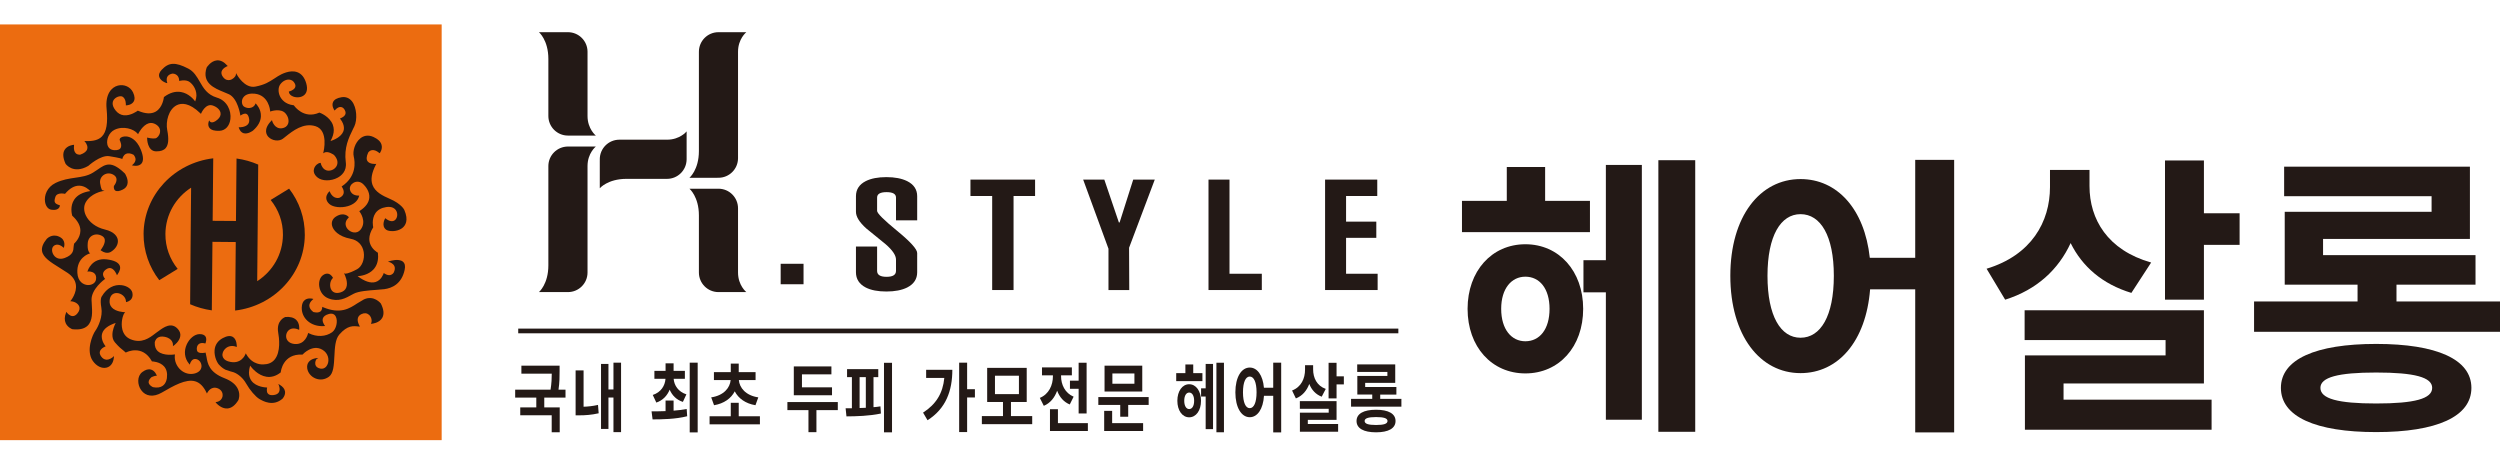 <?xml version="1.0" encoding="utf-8"?>
<!-- Generator: Adobe Illustrator 16.0.0, SVG Export Plug-In . SVG Version: 6.00 Build 0)  -->
<!DOCTYPE svg PUBLIC "-//W3C//DTD SVG 1.1//EN" "http://www.w3.org/Graphics/SVG/1.1/DTD/svg11.dtd">
<svg version="1.1" id="Layer_1" xmlns="http://www.w3.org/2000/svg" xmlns:xlink="http://www.w3.org/1999/xlink" x="0px" y="0px"
	 width="374px" height="69.5px" viewBox="-12 3.888 374 69.5" enable-background="new -12 3.888 374 69.5" xml:space="preserve">
<g>
	<rect x="-12" y="7.544" fill="#EC6C10" width="66.073" height="62.189"/>
	<g>
		<path fill="#231916" d="M18.273,39.096c0.163,0.294,0.244,0.669,0.244,1.123c0,0.461-0.082,0.838-0.244,1.131
			c-0.162,0.295-0.396,0.44-0.704,0.44s-0.541-0.146-0.701-0.44c-0.161-0.293-0.24-0.67-0.24-1.131c0-0.453,0.08-0.828,0.24-1.123
			c0.16-0.295,0.394-0.442,0.701-0.442S18.111,38.801,18.273,39.096 M18.063,41.158c0.113-0.253,0.168-0.563,0.168-0.939
			c0-0.37-0.055-0.678-0.168-0.93c-0.111-0.247-0.275-0.371-0.494-0.371c-0.213,0-0.376,0.124-0.49,0.371
			c-0.112,0.252-0.169,0.56-0.169,0.93c0,0.376,0.057,0.687,0.169,0.939c0.113,0.246,0.276,0.371,0.49,0.371
			C17.788,41.529,17.952,41.404,18.063,41.158"/>
		<g>
			<path fill="#231916" d="M21.514,17.677l0.758,0.322c1.307,0.642,1.665,3.035,1.668,3.06l0.02,0.122l0.14-0.087
				c0.167-0.093,0.499-0.288,0.767-0.166c0.202,0.086,0.339,0.35,0.406,0.767c0.051,0.337-0.015,0.607-0.204,0.811
				c-0.407,0.44-1.237,0.424-1.243,0.423h-0.117l0.031,0.105c0.147,0.427,0.385,0.692,0.707,0.785
				c0.641,0.182,1.372-0.372,1.403-0.398c0.758-0.665,1.156-1.387,1.179-2.141c0.042-1.068-0.676-1.807-0.708-1.835l-0.096-0.091
				l-0.043,0.116c-0.091,0.237-0.307,0.427-0.59,0.519c-0.34,0.114-0.729,0.065-1.054-0.133c-0.308-0.182-0.432-0.687-0.284-1.12
				c0.109-0.292,0.501-0.968,1.844-0.832c2.102,0.214,2.31,2.48,2.315,2.571l0.005,0.105l0.106-0.039
				c0.01-0.003,1.492-0.515,2.198,0.324c0.412,0.485,0.553,1.101,0.361,1.571c-0.138,0.35-0.453,0.576-0.89,0.64
				c-1.101,0.153-1.453-1.028-1.468-1.073l-0.036-0.143l-0.106,0.104c-1.233,1.278-0.713,2.106-0.431,2.404
				c0.55,0.582,1.579,0.714,2.157,0.281l0.417-0.327c1.065-0.847,2.669-2.119,4.475-1.555c1.999,0.629,1.197,3.836,1.189,3.869
				l-0.048,0.187l0.168-0.099c0.556-0.316,1.453,0.342,1.46,0.352c0.488,0.528,0.64,1.095,0.414,1.587
				c-0.197,0.446-0.697,0.753-1.205,0.758c-0.942,0.012-1.179-1.051-1.187-1.09l-0.014-0.076l-0.078,0.008
				c-0.312,0.02-0.754,0.354-0.905,0.824c-0.096,0.281-0.148,0.841,0.535,1.374c0.681,0.535,1.992,0.54,2.976,0.012
				c0.539-0.286,1.402-0.964,1.224-2.307c-0.288-2.184,0.447-3.682,1.095-5.006l0.187-0.378c0.452-0.946,0.388-2.792-0.369-3.75
				c-0.401-0.495-0.934-0.699-1.553-0.598c-0.672,0.11-1.102,0.353-1.267,0.729c-0.251,0.547,0.159,1.15,0.172,1.173l0.058,0.091
				l0.076-0.081c0.305-0.34,0.63-0.5,0.918-0.445c0.271,0.05,0.493,0.288,0.617,0.65c0.026,0.076,0.037,0.147,0.038,0.216
				c0.007,0.537-0.715,0.791-0.745,0.807l-0.104,0.033l0.064,0.09c0.357,0.475,0.531,0.922,0.536,1.333
				c0.002,0.171-0.024,0.336-0.083,0.496c-0.33,0.88-1.496,1.328-1.929,1.466c0.32-0.582,0.499-1.138,0.492-1.654
				c-0.004-0.274-0.053-0.529-0.141-0.778c-0.476-1.269-1.919-1.796-1.98-1.818l-0.032-0.013l-0.033,0.013
				c-2.305,1.016-3.716-0.985-3.771-1.077l-0.024-0.025l-0.036-0.005c-1.278-0.152-1.817-0.905-2.032-1.34
				c-0.284-0.604-0.281-1.306,0.016-1.748c0.334-0.49,0.865-0.787,1.36-0.752c0.374,0.025,0.677,0.238,0.845,0.597
				c0.111,0.213,0.12,0.42,0.033,0.594c-0.199,0.412-0.853,0.577-0.859,0.577l-0.074,0.017l0.012,0.067
				c0.033,0.296,0.27,0.546,0.661,0.692c0.466,0.171,1.175,0.171,1.635-0.232c0.294-0.255,0.583-0.771,0.298-1.762
				c-0.255-0.867-0.702-1.425-1.338-1.658c-1.094-0.399-2.387,0.287-2.893,0.601l-0.538,0.349c-0.804,0.521-1.436,0.934-2.832,1.206
				c-1.621,0.318-2.757-1.771-2.771-1.793l-0.116-0.218l-0.039,0.245c-0.044,0.283-0.434,0.678-0.881,0.775
				c-0.284,0.061-0.7,0.032-1.059-0.472c-0.203-0.285-0.265-0.557-0.19-0.805c0.151-0.498,0.804-0.76,0.806-0.762l0.112-0.042
				l-0.083-0.086c-0.494-0.552-1.009-0.808-1.539-0.765c-0.909,0.082-1.499,1.02-1.523,1.058l-0.001,0.008l-0.01,0.009
				C18.144,16.311,20.091,17.098,21.514,17.677z"/>
			<path fill="#231916" d="M1.203,28.71c0.028-0.022,1.832-1.662,3.134-1.458c1.639,0.265,1.851,0.376,1.861,0.381l0.093,0.054
				l0.033-0.111c0,0,0.119-0.488,0.535-0.677c0.297-0.133,0.668-0.088,1.115,0.138c0,0,0.307,0.302,0.304,0.708v0.012
				c-0.01,0.263-0.149,0.521-0.424,0.758l-0.121,0.103l0.157,0.037c0.034,0.009,0.832,0.187,1.254-0.277
				c0.35-0.384,0.327-1.079-0.064-2.065c-0.671-1.683-1.722-1.968-2.139-2.008c-0.435-0.042-0.842,0.078-0.986,0.299
				c-0.071,0.105-0.08,0.209-0.021,0.304c0,0.004,0.371,0.728,0.093,1.147c-0.141,0.213-0.44,0.316-0.891,0.3
				c-0.567-0.018-0.949-0.312-1.073-0.839c-0.167-0.723,0.211-1.781,1.052-2.2c1.315-0.657,2.902-0.126,3.458,0.551l0.083,0.102
				l0.058-0.12c0.004-0.012,0.629-1.259,1.556-1.523c0.347-0.096,0.698-0.036,1.046,0.171c0.664,0.403,0.672,0.935,0.617,1.22
				c-0.085,0.459-0.421,0.818-0.687,0.87c-0.404,0.077-1.126-0.089-1.136-0.095l-0.099-0.024v0.104c0,0.018-0.006,1.947,1.355,1.959
				c0.679,0.005,1.129-0.153,1.422-0.49c0.415-0.482,0.492-1.351,0.235-2.662c-0.263-1.324,0.204-3.135,1.409-3.749
				c0.688-0.349,1.858-0.425,3.545,1.21l0.089,0.086l0.047-0.112c0.008-0.017,0.645-1.495,1.71-1.144
				c0.625,0.209,1.068,0.617,1.167,1.074c0.076,0.361-0.078,0.719-0.448,1.037c-0.439,0.38-0.73,0.436-0.894,0.409
				c-0.183-0.024-0.254-0.146-0.261-0.152l-0.089-0.144l-0.06,0.154c-0.005,0.021-0.218,0.545,0.089,0.958
				c0.25,0.338,0.765,0.487,1.525,0.45c0.869-0.044,1.483-0.712,1.616-1.741c0.158-1.261-0.487-2.781-2.025-3.227
				c-1.432-0.427-2.006-1.419-2.561-2.384c-0.452-0.782-0.879-1.522-1.724-1.959c-1.937-0.996-2.903-0.952-3.972,0.189
				c-0.356,0.38-0.472,0.751-0.344,1.103c0.195,0.542,0.894,0.831,1.059,0.864l0.138,0.023l-0.045-0.135
				c0,0-0.162-0.475,0.062-0.852c0.138-0.224,0.388-0.374,0.752-0.44c0.026,0,0.937-0.015,1.003,1.009l0.01,0.106l0.1-0.031
				c0.007-0.001,0.67-0.188,1.23,0.048c0.45,0.191,1.248,1.021,1.238,2.151c-0.002,0.275-0.069,0.574-0.185,0.88
				c-0.25-0.336-0.985-1.206-2.118-1.404c-0.827-0.147-1.682,0.097-2.537,0.734l-0.028,0.023l-0.003,0.036
				c-0.007,0.015-0.157,1.535-1.232,2.143c-0.664,0.375-1.547,0.333-2.625-0.133l-0.048-0.018l-0.039,0.031
				c-0.013,0.004-1.034,0.781-2.065,0.659c-0.475-0.056-0.881-0.301-1.212-0.714c-0.704-0.893-0.42-1.457-0.183-1.711
				c0.346-0.381,0.946-0.505,1.21-0.36c0.549,0.312,0.505,1.212,0.505,1.218l-0.003,0.087l0.09-0.002
				c0.032,0,0.745-0.038,1.062-0.535c0.227-0.341,0.201-0.813-0.069-1.394c-0.382-0.83-1.328-1.265-2.261-1.031
				c-0.964,0.243-1.919,1.286-1.699,3.481c0.207,2.121-0.012,3.438-0.706,4.141c-0.505,0.51-1.277,0.725-2.433,0.679l-0.194-0.008
				l0.124,0.143c0.002,0.002,0.346,0.398,0.341,0.84c-0.001,0.072-0.013,0.138-0.027,0.208c-0.096,0.354-0.441,0.64-1.031,0.847
				c0,0-0.389,0.066-0.666-0.185c-0.249-0.224-0.345-0.621-0.283-1.189l0.009-0.098l-0.097,0.012
				c-0.039,0.003-0.905,0.077-1.316,0.745c-0.309,0.509-0.259,1.217,0.144,2.091C-2.164,28.426-1.043,30.005,1.203,28.71z"/>
			<path fill="#231916" d="M1.73,49.381l-0.035-0.632c-0.048-1.618,1.94-3.074,1.963-3.088L3.73,45.61l-0.06-0.066
				c-0.05-0.062-0.313-0.379-0.249-0.753c0.041-0.258,0.235-0.479,0.567-0.679c0.217-0.123,0.435-0.154,0.64-0.091
				c0.509,0.173,0.808,0.898,0.811,0.907l0.054,0.142l0.09-0.127c0.379-0.535,0.482-0.99,0.309-1.361
				c-0.219-0.46-0.864-0.762-1.928-0.891c-2.237-0.273-2.84,1.697-2.844,1.713L1.08,44.539l0.141-0.035
				c0.046-0.01,0.555-0.024,0.888,0.272c0.23,0.205,0.321,0.512,0.255,0.924c-0.09,0.577-0.688,0.856-1.225,0.831
				c-0.675-0.029-1.491-0.522-1.565-1.811c-0.137-2.27,1.699-2.862,1.773-2.889l0.141-0.047l-0.111-0.094
				c0-0.001-0.35-0.316-0.25-1.454c0.047-0.524,0.324-0.946,0.755-1.146c0.446-0.209,0.985-0.159,1.448,0.135
				c0.189,0.126,0.305,0.284,0.343,0.496c0.115,0.656-0.57,1.522-0.578,1.531L3.047,41.32l0.066,0.048
				c0.908,0.656,1.515,0.167,1.523,0.164c0.714-0.451,1.093-1.137,0.984-1.785c-0.076-0.414-0.43-1.174-1.961-1.534
				c-1.296-0.307-2.358-1.104-2.833-2.123c-0.311-0.682-0.313-1.364-0.01-1.92c0.761-1.374,2.486-1.673,2.499-1.678l0.324-0.051
				l-0.336-0.105c0,0-0.175-0.064-0.323-1.023c-0.08-0.517,0.144-1.006,0.581-1.28c0.434-0.271,0.983-0.267,1.43,0.011
				c0.248,0.147,0.391,0.342,0.432,0.571c0.09,0.52-0.363,1.075-0.373,1.078c-0.016,0.055-0.093,0.494,0.19,0.698
				c0.224,0.16,0.594,0.117,1.104-0.131c0.374-0.177,0.614-0.439,0.71-0.782c0.213-0.748-0.341-1.594-0.366-1.629
				c-2.054-1.993-2.908-1.405-4.085-0.589L1.9,29.721c-0.807,0.491-1.692,0.619-2.633,0.754c-0.946,0.139-1.916,0.277-2.953,0.781
				c-1.291,0.63-1.723,1.877-1.575,2.83c0.1,0.644,0.454,1.093,0.917,1.172c0.465,0.074,0.812,0.025,1.044-0.148
				c0.242-0.188,0.257-0.436,0.257-0.446v-0.06l-0.06-0.021c-0.747-0.237-0.866-0.47-0.611-1.239
				c0.239-0.726,1.381-0.469,1.391-0.468l0.047,0.015l0.034-0.039c0.684-0.799,1.388-1.2,2.107-1.187
				c0.845,0.02,1.442,0.595,1.64,0.807c-1.125,0.17-1.943,0.592-2.396,1.272c-0.328,0.49-0.422,1.028-0.427,1.47
				c-0.004,0.527,0.119,0.916,0.125,0.945c0.823,0.747,1.227,1.488,1.22,2.252v0.005c-0.015,1.127-0.933,1.913-0.94,1.921
				c-0.024,0.047-0.073,0.46-0.073,0.46c-0.029,0.571-0.073,1.22-1.342,1.688c-0.674,0.254-1.298,0.082-1.65-0.455
				c-0.306-0.46-0.311-1.038-0.016-1.318c0.615-0.587,1.395,0.136,1.431,0.169l0.09,0.088l0.05-0.119
				c0-0.011,0.373-1.063-0.743-1.564c-1.103-0.499-1.832,0.338-1.845,0.341c-0.563,0.686-0.792,1.283-0.699,1.832
				c0.165,0.958,1.295,1.659,2.608,2.477l1.222,0.779c0.711,0.486,1.13,1.07,1.229,1.747c0.183,1.229-0.729,2.358-0.739,2.371
				l-0.095,0.113l0.156,0.018c0.548,0.055,1.002,0.347,1.166,0.731c0.144,0.343,0.047,0.723-0.275,1.101
				c-0.22,0.263-0.458,0.387-0.708,0.379c-0.461-0.018-0.828-0.503-0.831-0.511l-0.092-0.123l-0.056,0.142
				c-0.231,0.586-0.244,1.114-0.037,1.561c0.301,0.639,0.939,0.874,0.965,0.885l0.01,0.002l0.011,0.003
				c1.021,0.117,1.758-0.046,2.25-0.489C1.895,51.896,1.804,50.502,1.73,49.381z"/>
			<path fill="#231916" d="M21.588,60.469c-2.312-0.889-2.535-2.213-2.694-3.182l-0.14-0.661l-0.08,0.026
				c-0.009,0-0.671,0.146-1.021-0.078c-0.115-0.071-0.177-0.17-0.195-0.307c-0.06-0.36,0.027-0.688,0.255-0.884
				c0.221-0.189,0.546-0.232,0.937-0.128l0.073,0.019l0.029-0.069c0.006-0.028,0.25-0.62-0.033-1.009
				c-0.174-0.229-0.472-0.339-0.911-0.324c-0.701,0.028-1.45,0.638-1.861,1.517c-0.477,1.021-0.345,2.119,0.344,2.929l0.107,0.119
				l0.04-0.148c0.001-0.009,0.125-0.459,0.465-0.633c0.158-0.081,0.347-0.09,0.556-0.018c0.416,0.135,0.703,0.595,0.688,1.067
				c-0.029,0.525-0.422,0.915-1.083,1.071c-0.692,0.16-1.423-0.025-2.001-0.518c-0.659-0.563-1.002-1.43-0.903-2.247l0.013-0.105
				l-0.11,0.013c-0.014,0-1.588,0.249-2.417-0.464c-0.357-0.306-0.524-0.757-0.495-1.342c0,0,0.057-0.435,0.418-0.687
				c0.256-0.185,0.603-0.238,1.036-0.157c1.321,0.246,1.276,1.193,1.271,1.236l-0.007,0.168l0.142-0.1
				c0.036-0.023,0.856-0.613,0.961-1.403c0.054-0.365-0.066-0.717-0.344-1.042c-0.971-1.131-2.14-0.278-2.911,0.29l-0.239,0.17
				l-0.313,0.235c-0.787,0.604-1.978,1.511-3.645,0.812c-0.624-0.265-1.027-0.747-1.21-1.431c-0.267-1.027,0.068-2.187,0.315-2.495
				l0.101-0.129L6.559,50.58c-0.007,0-1.236-0.037-1.834-0.698c-0.264-0.291-0.375-0.658-0.322-1.097
				c0.074-0.683,0.486-1.078,1.09-1.058c0.631,0.022,1.327,0.535,1.353,1.253l0.005,0.1l0.095-0.02
				c0.02-0.005,0.471-0.098,0.723-0.472C7.836,48.335,7.88,48.03,7.8,47.663c-0.128-0.537-0.761-0.992-1.557-1.106
				C5.073,46.385,3.957,47,3.251,48.197c-0.02,0.017-0.331,0.359-0.089,1.733c0.234,1.286-0.437,2.812-0.918,3.473
				c-0.388,0.544-1.43,2.936-0.364,4.474c0.544,0.784,1.351,1.182,2.053,1.008c0.625-0.15,1.025-0.705,1.101-1.521l0.021-0.215
				l-0.157,0.152c-0.009,0.005-0.489,0.441-1.015,0.39c-0.278-0.025-0.528-0.179-0.733-0.456c-0.154-0.21-0.231-0.407-0.229-0.596
				c0-0.05,0.006-0.102,0.021-0.152c0.093-0.384,0.518-0.624,0.696-0.711l0.164-0.072l-0.057-0.086
				c-0.01-0.003-0.532-0.65-0.525-1.415c0.001-0.145,0.022-0.299,0.071-0.454c0.217-0.663,0.901-1.183,2.017-1.551
				c-0.173,0.335-0.489,1.051-0.493,1.767c-0.005,0.413,0.097,0.821,0.386,1.152c0.614,0.707,0.973,0.988,1.242,1.191l0.368,0.322
				l0.053-0.02c0.104-0.057,2.437-1.221,3.844,1.304l0.019,0.042l0.051,0.001c0.013,0,1.128,0.029,1.771,0.748
				c0.373,0.428,0.515,1.006,0.418,1.731c0,0.011-0.059,0.755-0.613,1.161c-0.36,0.266-0.854,0.332-1.466,0.211
				c0,0-0.572-0.25-0.649-0.677c-0.002-0.036-0.002-0.063-0.001-0.1c0.001-0.229,0.152-0.479,0.447-0.734
				c0.116-0.047,0.505-0.196,0.654-0.194l0.124,0.003l-0.045-0.111c-0.006-0.025-0.25-0.662-0.839-0.821
				c-0.384-0.108-0.815,0.018-1.283,0.367c-0.82,0.615-0.754,1.9-0.178,2.707c0.675,0.952,1.836,1.095,3.085,0.374
				c1.778-1.032,3.625-2.093,5.003-1.687c0.685,0.203,1.237,0.753,1.679,1.676l0.072,0.15l0.077-0.15
				c0.022-0.042,0.57-1.069,1.607-0.605c0.57,0.264,0.71,0.753,0.662,1.126c-0.073,0.47-0.431,0.825-0.923,0.896l-0.137,0.023
				l0.087,0.111c0.03,0.035,0.748,0.896,1.687,0.834c0.612-0.042,1.166-0.464,1.647-1.256l0.006-0.006
				c0.016-0.034,0.312-0.77-0.06-1.607C23.299,61.422,22.619,60.867,21.588,60.469z"/>
			<path fill="#231916" d="M42.449,48.677l-0.979,0.58c-1.195,0.789-2.56,1.677-5.149,0.585L36.2,49.788l0.005,0.129
				c0,0-0.004,0.357-0.271,0.568c-0.228,0.17-0.583,0.198-1.05,0.083c0-0.009-0.567-0.373-0.601-0.899
				c-0.009-0.026-0.009-0.049-0.008-0.07c0.002-0.299,0.172-0.594,0.497-0.882l0.117-0.102l-0.145-0.037
				c-0.028-0.005-0.639-0.166-1.109,0.168c-0.311,0.223-0.478,0.604-0.493,1.145c-0.023,0.758,0.276,1.461,0.847,1.985
				c0.63,0.577,1.542,0.866,2.506,0.794l0.147-0.013l-0.088-0.117c-0.001-0.006-0.416-0.546-0.248-1.026
				c0.097-0.29,0.392-0.509,0.865-0.645c0.494-0.144,0.864-0.014,1.061,0.376c0.354,0.682,0.068,1.907-0.546,2.344
				c-0.959,0.685-2.296,0.742-3.492,0.153l-0.096-0.051l-0.021,0.101c-0.021,0.069-0.4,1.649-1.939,1.563
				c-0.634-0.043-1.094-0.328-1.267-0.793c-0.158-0.435-0.028-0.955,0.314-1.263c0.362-0.323,0.88-0.364,1.458-0.111l0.11,0.047
				l0.01-0.106c0.004-0.033,0.098-0.845-0.441-1.38c-0.358-0.354-0.907-0.5-1.631-0.44c-0.035,0.012-1.408,0.476-1.065,2.386
				c0.12,0.653,0.433,2.863-0.574,4.022c-0.396,0.45-0.947,0.677-1.641,0.686c-0.073,0.005-1.609,0.146-2.555-1.505l-0.086-0.153
				l-0.072,0.165c-0.014,0.065-0.655,1.596-2.515,1.049c-0.628-0.187-0.83-0.54-0.889-0.806c-0.082-0.396,0.106-0.855,0.485-1.171
				c0.425-0.346,0.981-0.429,1.533-0.225l0.109,0.041v-0.112c0.001-0.041,0.019-1.039-0.595-1.399
				c-0.374-0.216-0.883-0.155-1.516,0.19c-0.725,0.395-1.144,1.008-1.208,1.785c-0.089,1.024,0.444,2.027,0.743,2.264
				c0,0,0.329,0.387,0.856,0.66l0.748,0.251l0.504,0.142c0.715,0.261,1.446,0.922,1.868,1.683c0.552,0.979,1.412,1.98,1.993,2.322
				c0.558,0.32,2.03,1.16,3.442-0.044c0.027-0.023,0.47-0.509,0.382-1.097c-0.06-0.383-0.322-0.713-0.791-0.996l-0.213-0.126
				l0.09,0.224c0,0.01,0.247,0.611-0.009,1.035c-0.143,0.226-0.399,0.357-0.774,0.408c-0.4,0.049-0.68-0.016-0.848-0.202
				c-0.151-0.157-0.179-0.378-0.176-0.55c0-0.158,0.028-0.277,0.028-0.277l0.023-0.099l-0.107-0.007
				c-0.014,0-1.522-0.034-2.237-0.991c-0.259-0.343-0.381-0.762-0.378-1.256c0.002-0.306,0.065-0.646,0.171-1.016
				c0.293,0.395,1.184,1.459,2.427,1.656c0.72,0.117,1.438-0.092,2.122-0.624l0.028-0.021l0.008-0.041
				c0.011-0.109,0.31-2.771,3.219-2.626h0.043l0.026-0.031c0.013-0.015,1.438-1.567,2.929-0.701c0.875,0.508,1.067,1.468,0.803,2.15
				c-0.153,0.389-0.514,0.774-1.067,0.684c-0.443-0.082-0.708-0.286-0.78-0.617c-0.079-0.373,0.111-0.752,0.173-0.79l0.275-0.184
				L35.3,57.473c-0.027,0-0.717,0.074-1.102,0.552c-0.21,0.254-0.289,0.577-0.239,0.959c0.096,0.671,0.583,1.261,1.257,1.527
				c0.667,0.268,1.394,0.174,1.997-0.267c0.682-0.506,0.744-1.748,0.812-3.063c0.062-1.252,0.125-2.551,0.738-3.248
				c1.22-1.396,2.075-1.294,2.896-1.198l0.171,0.021l-0.05-0.138c0-0.005-0.397-0.636-0.229-1.181
				c0.074-0.239,0.252-0.434,0.536-0.565c0.423-0.2,0.815-0.155,1.117,0.11c0.343,0.306,0.484,0.854,0.335,1.228l-0.056,0.12
				l0.14-0.01c0.045-0.002,1.109-0.1,1.555-0.87c0.315-0.544,0.245-1.265-0.203-2.156C44.956,49.274,43.952,47.99,42.449,48.677z"/>
			<path fill="#231916" d="M46.278,42.955l-0.244,0.084l0.25,0.069c0.004,0.005,0.519,0.163,0.716,0.587
				c0.12,0.275,0.084,0.607-0.108,0.987c0,0-0.169,0.281-0.507,0.356c-0.267,0.053-0.561-0.029-0.885-0.246l-0.097-0.064
				l-0.028,0.11c-0.007,0.006-0.317,0.979-1.208,1.244c-0.724,0.21-1.621-0.096-2.668-0.876c0.481-0.031,1.597-0.19,2.354-0.988
				c0.464-0.496,0.706-1.141,0.713-1.936c0.001-0.177-0.01-0.36-0.029-0.549l-0.008-0.043l-0.034-0.021
				c-0.004,0-0.895-0.481-1.169-1.447c-0.052-0.19-0.079-0.393-0.078-0.599c0.006-0.53,0.195-1.103,0.569-1.7l0.018-0.029
				l-0.004-0.035c-0.004-0.002-0.068-0.281-0.066-0.666c0.004-0.423,0.091-0.972,0.411-1.43c0.337-0.479,0.881-0.786,1.612-0.897
				c0.741-0.114,1.301,0.121,1.537,0.645c0.207,0.47,0.092,1.063-0.265,1.324c-0.343,0.25-0.817,0.169-1.347-0.244l-0.076-0.061
				l-0.049,0.088c-0.009,0.005-0.586,1.05,0.168,1.625c0.402,0.304,1.605,0.351,2.385-0.21c0.527-0.392,1.016-1.18,0.347-2.731
				c-0.016-0.034-0.408-0.908-2.186-1.674c-1.043-0.447-2.183-1.012-2.575-2.075c-0.297-0.806-0.134-1.796,0.5-3.024l0.066-0.126
				l-0.147,0.01c-0.009,0-0.833,0.049-1.158-0.401c-0.205-0.292-0.171-0.724,0.093-1.296c0,0,0.182-0.3,0.547-0.362
				c0.323-0.061,0.693,0.076,1.097,0.404l0.076,0.057l0.053-0.07c0.006-0.024,0.401-0.554,0.226-1.191
				c-0.125-0.476-0.537-0.866-1.215-1.177c-0.877-0.4-1.539-0.12-1.934,0.191c-0.84,0.656-1.201,1.945-1.009,2.737
				c0.2,0.842,0.436,2.948-1.751,4.439l-0.068,0.048l0.052,0.064c0.004,0.006,0.374,0.512,0.24,0.993
				c-0.07,0.262-0.274,0.474-0.61,0.625c-0.03,0.008-0.93,0.287-1.429-0.875l-0.044-0.112l-0.088,0.088
				c-0.017,0.017-0.429,0.409-0.416,0.938c0.008,0.323,0.162,0.62,0.463,0.893c0.549,0.482,1.734,0.621,2.76,0.324
				c0.904-0.264,1.499-0.788,1.679-1.479l0.026-0.108l-0.106,0.004c-0.049,0.003-1.038,0.042-1.265-0.848
				c-0.123-0.472,0.178-0.876,0.535-1.074c0.366-0.206,0.939-0.257,1.428,0.204c0.306,0.292,1.013,1.077,0.919,2.064
				c-0.074,0.717-0.548,1.369-1.43,1.941l-0.071,0.049l0.051,0.066c0.013,0.016,1.132,1.47,0.137,2.702
				c-0.267,0.33-0.64,0.473-1.061,0.401c-0.505-0.092-0.97-0.474-1.117-0.942c-0.145-0.435-0.002-0.883,0.388-1.263l0.048-0.053
				l-0.041-0.054c-0.006-0.005-0.67-0.838-1.919-0.035c-0.464,0.302-0.67,0.772-0.566,1.295c0.146,0.717,0.974,1.673,2.794,2.01
				c1.059,0.195,1.773,0.921,1.952,1.983c0.172,1.071-0.252,2.171-0.991,2.571c-1.396,0.743-1.776,0.66-1.776,0.66l-0.181-0.046
				l0.081,0.155c0.009,0.018,0.599,1.182,0.245,2.001c-0.138,0.325-0.404,0.549-0.801,0.683c-0.618,0.205-1.112,0.087-1.392-0.327
				c-0.339-0.515-0.253-1.348,0.178-1.789l0.038-0.037l-0.022-0.054c-0.011-0.018-0.235-0.467-0.672-0.569
				c-0.258-0.057-0.53,0.01-0.811,0.22c-0.434,0.315-0.645,0.973-0.545,1.672c0.119,0.836,0.626,1.506,1.373,1.798
				c1.485,0.581,2.582-0.032,3.557-0.581l0.199-0.107c0.732-0.401,2.249-0.506,3.468-0.596l1.121-0.099
				c1.142-0.147,2.605-0.764,3.058-2.902c0.122-0.552,0.034-0.957-0.258-1.206C47.659,42.511,46.335,42.938,46.278,42.955z"/>
		</g>
		<path fill="#231916" d="M31.25,32.11l-2.76,1.693c1.169,1.44,1.856,3.263,1.837,5.229c-0.026,2.889-1.518,5.426-3.85,6.92
			l0.052-5.667l0.023-2.682l0.076-9.093c-1.013-0.443-2.099-0.75-3.243-0.909l-0.086,9.347l-3.487-0.025l0.088-9.351
			c-5.83,0.693-10.369,5.465-10.421,11.286c-0.023,2.605,0.855,5.015,2.349,6.948l2.753-1.692c-1.167-1.442-1.853-3.257-1.836-5.229
			c0.026-2.892,1.526-5.43,3.844-6.92l-0.051,5.669l-0.024,2.685l-0.071,9.084c1.017,0.448,2.105,0.754,3.244,0.915l0.095-10.253
			l3.487,0.032l-0.094,10.249c5.834-0.694,10.372-5.469,10.423-11.289C33.622,36.453,32.746,34.044,31.25,32.11z"/>
	</g>
	<g>
		<g>
			<path fill="#231916" d="M225.857,38.618h-19.146v-4.677h6.704V28.87h5.736v5.072h6.706V38.618z M224.842,50.09
				c0,5.691-3.617,9.661-8.646,9.661s-8.646-3.97-8.646-9.661c0-5.647,3.617-9.662,8.646-9.662S224.842,44.442,224.842,50.09z
				 M219.813,50.09c0-3.045-1.5-4.81-3.618-4.81c-2.073,0-3.618,1.765-3.618,4.81c0,3.086,1.545,4.852,3.618,4.852
				C218.313,54.941,219.813,53.176,219.813,50.09z M228.238,28.56h5.383v38.116h-5.383V47.618h-3.353V42.81h3.353V28.56z
				 M241.606,27.854v40.63h-5.515v-40.63H241.606z"/>
			<path fill="#231916" d="M280.341,27.809v40.764h-5.825V47.176h-6.749c-0.616,7.766-4.764,12.531-10.41,12.531
				c-6.045,0-10.5-5.604-10.5-14.559c0-8.913,4.455-14.471,10.5-14.471c5.471,0,9.573,4.457,10.367,11.781h6.792V27.809H280.341z
				 M262.342,45.148c0-6.001-1.986-9.222-4.985-9.222c-2.956,0-4.941,3.221-4.941,9.222c0,6.043,1.985,9.265,4.941,9.265
				C260.355,54.413,262.342,51.191,262.342,45.148z"/>
			<path fill="#231916" d="M306.854,47.706c-4.366-1.322-7.365-3.969-9.087-7.454c-1.809,3.927-5.029,6.97-9.795,8.469l-2.778-4.631
				c6.706-2.03,9.484-7.016,9.484-12.221v-2.56h5.912v2.427c0,4.941,2.691,9.573,9.222,11.427L306.854,47.706z M296.708,63.677
				h22.146v4.5h-27.926V57.059h21.043v-2.294h-21.087v-4.457h26.822V61.25h-20.999V63.677z M323.045,35.794v4.722h-5.338v8.204
				h-5.823V27.898h5.823v7.896H323.045z"/>
			<path fill="#231916" d="M362,48.986v4.543h-36.792v-4.543h15.483v-2.515h-10.896V35.573h21.97v-2.337h-22.059v-4.412H357.5
				v10.809h-21.97v2.427h22.808v4.412h-11.823v2.515H362z M357.721,61.912c0,4.323-5.205,6.617-14.25,6.617
				c-9.044,0-14.249-2.294-14.249-6.617c0-4.278,5.205-6.573,14.249-6.573C352.516,55.339,357.721,57.634,357.721,61.912z
				 M351.854,61.912c0-1.588-2.647-2.294-8.383-2.294c-5.69,0-8.337,0.706-8.337,2.294c0,1.633,2.646,2.338,8.337,2.338
				C349.206,64.25,351.854,63.545,351.854,61.912z"/>
		</g>
		<g>
			<g>
				<path fill="#231916" d="M69.423,63.368v1.469h2.312v3.714h-1.201v-2.54h-4.705v-1.174h2.402v-1.469H65.07v-1.185h5.292
					c0.153-0.948,0.181-1.705,0.181-2.394H66v-1.196h5.716v0.835c0,0.779,0,1.647-0.163,2.755h1.048v1.185H69.423z"/>
				<path fill="#231916" d="M75.303,64.735c0.65-0.022,1.364-0.091,2.158-0.271l0.1,1.252c-1.084,0.249-2.041,0.305-2.872,0.305
					h-0.578v-6.717h1.192V64.735z M80.911,58.141V68.54h-1.138v-5.184h-0.749v4.698h-1.111v-9.721h1.111v3.815h0.749v-4.008H80.911z
					"/>
				<path fill="#231916" d="M88.77,65.322c0.668-0.057,1.328-0.124,1.959-0.248l0.072,1.083c-1.788,0.452-3.747,0.463-5.175,0.474
					l-0.153-1.207c0.614,0,1.336,0,2.095-0.034v-1.581h1.201V65.322z M85.654,62.974c1.238-0.408,1.824-1.378,1.906-2.417h-1.662
					v-1.185h1.671v-1.129h1.201v1.129h1.689v1.185h-1.68c0.081,0.993,0.686,1.931,1.905,2.326l-0.524,1.129
					c-0.957-0.305-1.607-0.972-1.977-1.829c-0.37,0.903-1.03,1.604-1.996,1.931L85.654,62.974z M92.373,58.141v10.432h-1.192V58.141
					H92.373z"/>
				<path fill="#231916" d="M101.684,66.157v1.209h-7.531v-1.209h3.17v-2.009h1.191v2.009H101.684z M94.396,63.335
					c1.896-0.282,2.809-1.445,2.909-2.585h-2.502v-1.186h2.52v-1.276h1.191v1.276h2.52v1.186h-2.501
					c0.099,1.14,1.011,2.303,2.908,2.585l-0.424,1.174c-1.49-0.248-2.547-1.016-3.098-2.077c-0.551,1.062-1.607,1.829-3.097,2.077
					L94.396,63.335z"/>
				<path fill="#231916" d="M113.335,65.242h-3.197v3.298h-1.192v-3.298h-3.151v-1.207h7.54V65.242z M112.469,63.018h-5.716v-4.313
					h5.626v1.186h-4.407v1.942h4.497V63.018z"/>
				<path fill="#231916" d="M118.674,64.802c0.352-0.022,0.695-0.066,1.039-0.124l0.072,1.073c-1.751,0.372-3.666,0.418-5.155,0.428
					l-0.127-1.218c0.298,0,0.614,0,0.94,0v-4.651h-0.723v-1.197h4.669v1.197h-0.714V64.802z M116.597,64.927
					c0.307,0,0.614-0.024,0.93-0.035v-4.583h-0.93V64.927z M121.446,58.164v10.398h-1.201V58.164H121.446z"/>
				<path fill="#231916" d="M130.47,59.215c0,3.115-0.949,5.791-3.711,7.541l-0.669-1.141c1.933-1.241,2.962-2.89,3.179-5.192
					h-2.718v-1.208H130.47z M133.847,63.346h-1.165v5.183h-1.192V58.141h1.192v3.974h1.165V63.346z"/>
				<path fill="#231916" d="M142.418,66.135v1.208h-7.532v-1.208h3.161v-2.11h-2.366v-5.104h5.915v5.104h-2.357v2.11H142.418z
					 M136.846,62.849h3.585v-2.755h-3.585V62.849z"/>
				<path fill="#231916" d="M148.037,64.396c-0.913-0.372-1.536-1.118-1.888-2.056c-0.37,1.027-1.02,1.852-1.995,2.259l-0.596-1.187
					c1.363-0.553,1.958-1.918,1.958-3.228v-0.147h-1.634v-1.186h4.47v1.186h-1.616v0.137c0,1.229,0.568,2.505,1.878,3.059
					L148.037,64.396z M150.746,67.184v1.185h-5.671v-3.262h1.191v2.077H150.746z M149.364,60.84v-2.687h1.193v7.586h-1.193v-3.691
					h-1.3V60.84H149.364z"/>
				<path fill="#231916" d="M159.84,63.289v1.176h-3.061v1.771h-1.192v-1.771h-3.278v-1.176H159.84z M154.378,67.184h4.632v1.185
					h-5.825v-3.014h1.193V67.184z M158.883,62.466h-5.643v-3.872h5.643V62.466z M157.709,59.756h-3.296v1.535h3.296V59.756z"/>
				<path fill="#231916" d="M167.88,60.907h-3.919v-1.195h1.372v-1.3h1.175v1.3h1.373V60.907z M167.672,63.843
					c0,1.458-0.74,2.474-1.77,2.474c-1.029,0-1.77-1.016-1.77-2.474c0-1.445,0.741-2.473,1.77-2.473
					C166.932,61.37,167.672,62.397,167.672,63.843z M166.643,63.843c0-0.779-0.307-1.23-0.741-1.23c-0.424,0-0.74,0.451-0.74,1.23
					c0,0.79,0.316,1.242,0.74,1.242C166.336,65.085,166.643,64.633,166.643,63.843z M168.368,58.334h1.102v9.755h-1.102v-4.878
					h-0.686v-1.23h0.686V58.334z M171.104,58.153v10.397h-1.129V58.153H171.104z"/>
				<path fill="#231916" d="M179.665,58.141v10.432h-1.191v-5.476h-1.383c-0.124,1.987-0.974,3.206-2.13,3.206
					c-1.237,0-2.149-1.434-2.149-3.726c0-2.28,0.912-3.703,2.149-3.703c1.121,0,1.959,1.142,2.122,3.015h1.391v-3.748H179.665z
					 M175.982,62.578c0-1.535-0.407-2.359-1.021-2.359c-0.605,0-1.011,0.824-1.011,2.359c0,1.548,0.406,2.371,1.011,2.371
					C175.575,64.949,175.982,64.126,175.982,62.578z"/>
				<path fill="#231916" d="M185.727,63.233c-0.894-0.339-1.508-1.017-1.86-1.908c-0.371,1.005-1.029,1.783-2.004,2.168
					l-0.569-1.186c1.373-0.521,1.941-1.795,1.941-3.127v-0.656h1.209v0.622c0,1.265,0.552,2.45,1.889,2.924L185.727,63.233z
					 M183.65,67.319h4.533v1.152h-5.718v-2.845h4.31V65.04h-4.318v-1.141h5.492V66.7h-4.299V67.319z M189.04,60.185v1.207h-1.091
					v2.101h-1.193v-5.329h1.193v2.021H189.04z"/>
				<path fill="#231916" d="M197.649,63.56v1.163h-7.532V63.56h3.17v-0.645h-2.231v-2.788h4.497V59.53h-4.515v-1.129h5.689v2.766
					h-4.497v0.62h4.669v1.129h-2.42v0.645H197.649z M196.773,66.869c0,1.106-1.065,1.693-2.917,1.693s-2.918-0.587-2.918-1.693
					c0-1.096,1.066-1.683,2.918-1.683S196.773,65.773,196.773,66.869z M195.571,66.869c0-0.407-0.54-0.588-1.715-0.588
					c-1.165,0-1.707,0.181-1.707,0.588c0,0.418,0.542,0.598,1.707,0.598C195.031,67.467,195.571,67.287,195.571,66.869z"/>
			</g>
			<rect x="65.526" y="53.047" fill="#231916" width="131.667" height="0.703"/>
			<g>
				<g>
					<path fill="#231916" d="M77.137,25.809h-4.192c-1.606,0.012-2.91,1.315-2.91,2.924v14.854c0,2.811-1.41,3.997-1.41,3.997h4.19
						l-0.006-0.007c0.054,0.002,0.104,0.007,0.155,0.007c1.617,0,2.93-1.309,2.93-2.928V28.733
						C75.894,26.791,77.137,25.809,77.137,25.809"/>
					<path fill="#231916" d="M77.137,24.171h-4.192v-0.002c-1.606-0.006-2.91-1.316-2.91-2.929V12.7c0-2.813-1.41-3.997-1.41-3.997
						h4.19L72.81,8.711c0.054-0.007,0.104-0.007,0.155-0.007c1.617,0,2.93,1.313,2.93,2.928v9.608
						C75.894,23.186,77.137,24.171,77.137,24.171"/>
					<path fill="#231916" d="M99.651,47.585h-4.188l0,0c-1.606-0.01-2.907-1.319-2.907-2.928v-8.542
						c0-2.813-1.415-3.997-1.415-3.997h4.192l-0.007,0.008c0.051-0.001,0.104-0.008,0.157-0.008c1.614,0,2.926,1.311,2.926,2.931
						v9.607C98.41,46.596,99.651,47.585,99.651,47.585"/>
					<path fill="#231916" d="M99.651,8.704h-4.188c-1.606,0.011-2.907,1.313-2.907,2.928v14.853c0,2.814-1.415,3.998-1.415,3.998
						h4.192l-0.007-0.008c0.051,0,0.104,0.008,0.157,0.008c1.614,0,2.926-1.31,2.926-2.931v-15.92
						C98.41,9.686,99.651,8.704,99.651,8.704"/>
					<path fill="#231916" d="M90.719,23.542v4.19l-0.001-0.002c-0.011,1.61-1.317,2.914-2.927,2.914h-6.066
						c-2.813,0-3.998,1.409-3.998,1.409v-4.188l0.008,0.003c-0.002-0.051-0.008-0.103-0.008-0.157c0-1.614,1.312-2.926,2.93-2.926
						h7.134C89.732,24.785,90.719,23.542,90.719,23.542"/>
				</g>
				<rect x="104.788" y="43.349" fill="#231916" width="3.421" height="3.063"/>
				<path fill="#231916" d="M125.21,44.623c0,1.005-0.501,1.769-1.501,2.277c-0.81,0.402-1.846,0.598-3.108,0.598
					c-1.265,0-2.291-0.195-3.084-0.598c-0.977-0.509-1.466-1.272-1.466-2.277v-3.858h3.164v3.647c0,0.594,0.471,0.887,1.413,0.887
					c0.943,0,1.414-0.293,1.414-0.888v-1.683c0-0.643-0.517-1.408-1.555-2.309c-0.958-0.784-1.922-1.566-2.884-2.349
					c-1.037-0.928-1.552-1.765-1.552-2.498V33.24c0-1.005,0.489-1.759,1.466-2.257c0.793-0.399,1.819-0.598,3.084-0.598
					c1.262,0,2.299,0.199,3.108,0.598c1,0.5,1.501,1.252,1.501,2.261v3.61h-3.169v-3.407c0-0.544-0.471-0.816-1.414-0.816
					c-0.942,0-1.413,0.272-1.413,0.816v1.989c0,0.354,0.998,1.348,2.996,2.984c1.999,1.643,3,2.746,3,3.326V44.623z"/>
				<polygon fill="#231916" points="142.848,33.209 139.627,33.209 139.627,47.277 136.43,47.277 136.43,33.209 133.18,33.209 
					133.18,30.756 142.848,30.756 				"/>
				<polygon fill="#231916" points="160.754,30.756 156.91,40.952 156.937,47.277 153.828,47.277 153.828,41.098 150.04,30.756 
					153.206,30.756 155.384,37.167 155.494,37.167 157.529,30.756 				"/>
				<polygon fill="#231916" points="176.767,47.277 168.792,47.277 168.792,30.756 171.934,30.756 171.934,44.841 176.767,44.841 
									"/>
				<polygon fill="#231916" points="194.094,47.277 186.233,47.277 186.233,30.756 194.039,30.756 194.039,33.209 189.372,33.209 
					189.372,37.045 193.896,37.045 193.896,39.468 189.372,39.468 189.372,44.841 194.094,44.841 				"/>
			</g>
		</g>
	</g>
</g>
</svg>
